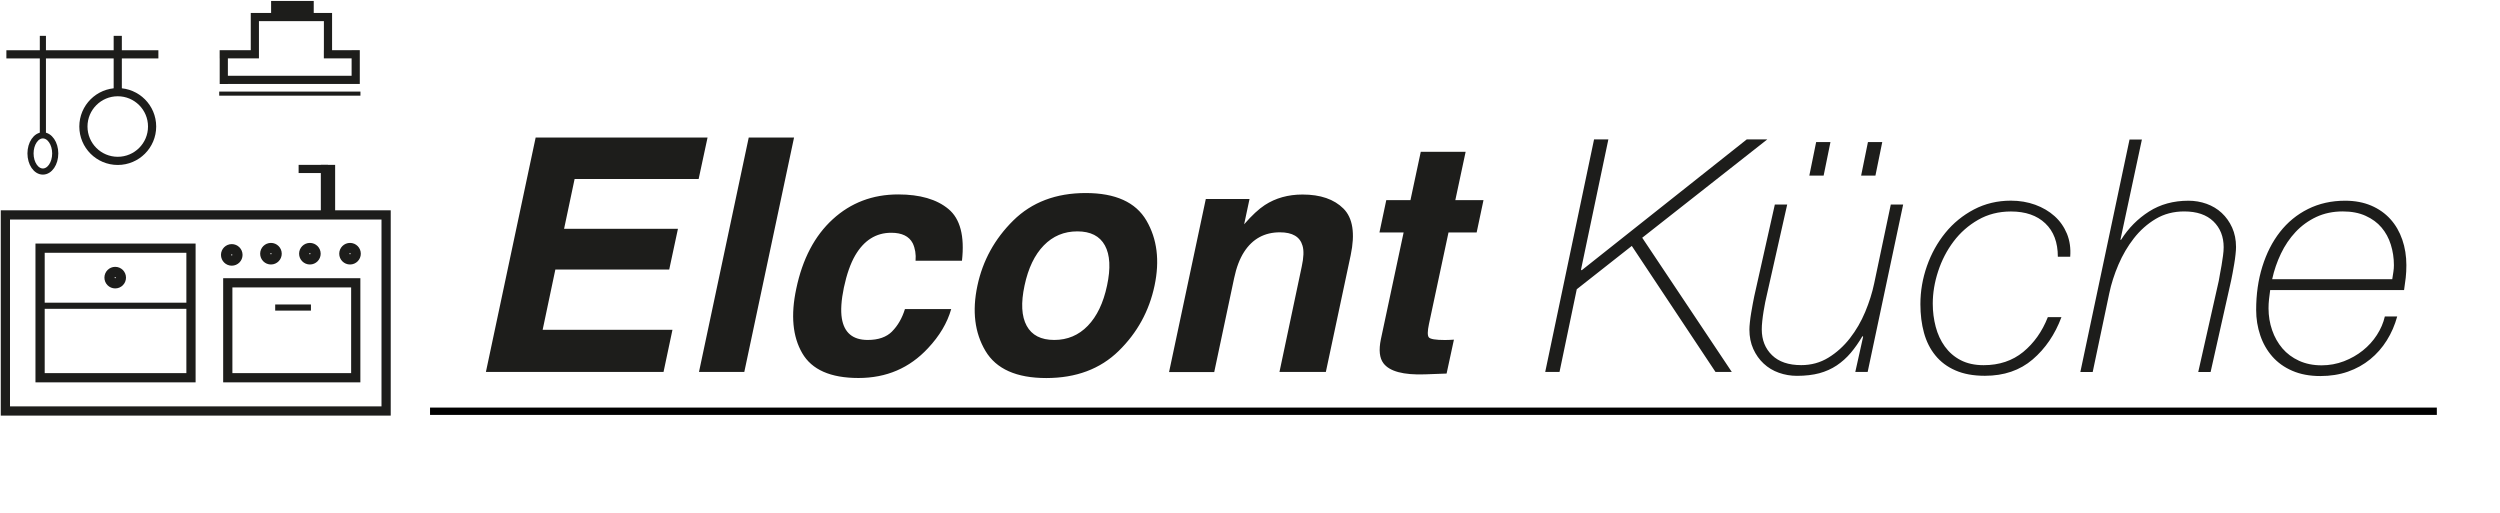 <?xml version="1.0" encoding="UTF-8"?><svg id="Ebene_1" xmlns="http://www.w3.org/2000/svg" xmlns:xlink="http://www.w3.org/1999/xlink" viewBox="0 0 501.47 102.83"><defs><style>.cls-1,.cls-2,.cls-3,.cls-4,.cls-5,.cls-6,.cls-7,.cls-8,.cls-9{fill:none;}.cls-10{clip-path:url(#clippath);}.cls-2{stroke-width:1.64px;}.cls-2,.cls-3,.cls-4,.cls-5,.cls-6,.cls-7,.cls-8{stroke:#1d1d1b;stroke-miterlimit:10;}.cls-3{stroke-width:2.26px;}.cls-11{fill:#1d1d1b;}.cls-4{stroke-width:1.85px;}.cls-12{clip-path:url(#clippath-1);}.cls-13{clip-path:url(#clippath-2);}.cls-5{stroke-width:.82px;}.cls-6{stroke-width:2.05px;}.cls-7{stroke-width:1.23px;}.cls-8{stroke-width:2.87px;}.cls-9{stroke:#010101;stroke-width:1.47px;}</style><clipPath id="clippath"><rect class="cls-1" width="501.47" height="102.83"/></clipPath><clipPath id="clippath-1"><rect class="cls-1" width="501.47" height="102.83"/></clipPath><clipPath id="clippath-2"><rect class="cls-1" width="501.47" height="102.83"/></clipPath></defs><g class="cls-10"><path class="cls-11" d="M482.23,58.16c.13-.83,.24-1.64,.33-2.45,.09-.81,.13-1.64,.13-2.51,0-1.83-.27-3.54-.82-5.13-.55-1.59-1.34-2.96-2.39-4.12-1.04-1.15-2.33-2.06-3.85-2.71-1.53-.65-3.27-.98-5.23-.98-2.74,0-5.23,.56-7.45,1.67-2.22,1.11-4.09,2.65-5.62,4.61-1.53,1.96-2.7,4.27-3.53,6.93-.83,2.66-1.24,5.55-1.24,8.69,0,1.79,.27,3.48,.82,5.1,.54,1.61,1.35,3.03,2.42,4.25,1.07,1.22,2.41,2.18,4.02,2.87,1.61,.7,3.48,1.05,5.62,1.05,2,0,3.84-.29,5.52-.88,1.68-.59,3.17-1.42,4.47-2.48,1.31-1.07,2.42-2.33,3.33-3.79,.92-1.46,1.61-3.06,2.09-4.8h-2.48c-.3,1.31-.84,2.55-1.6,3.72-.76,1.18-1.7,2.21-2.81,3.1-1.11,.89-2.37,1.61-3.79,2.16-1.42,.54-2.91,.82-4.48,.82-1.7,0-3.21-.31-4.54-.92-1.33-.61-2.44-1.44-3.33-2.48-.89-1.05-1.58-2.26-2.06-3.66-.48-1.39-.72-2.85-.72-4.38,0-.61,.03-1.22,.1-1.83,.07-.61,.14-1.22,.23-1.83h26.85Zm-26.46-2.16c.39-1.79,.98-3.5,1.76-5.13,.78-1.63,1.76-3.08,2.94-4.34,1.18-1.26,2.56-2.26,4.15-3.01,1.59-.74,3.36-1.11,5.32-1.11,1.74,0,3.27,.29,4.57,.88,1.31,.59,2.37,1.37,3.2,2.35,.83,.98,1.45,2.12,1.86,3.43s.62,2.68,.62,4.12c0,.44-.03,.87-.1,1.31-.06,.44-.14,.94-.23,1.5h-24.11Zm-38.48,18.62h2.48l3.33-15.81c.39-1.87,1-3.78,1.83-5.72,.83-1.94,1.86-3.7,3.1-5.29,1.24-1.59,2.7-2.89,4.38-3.89,1.68-1,3.58-1.5,5.72-1.5,2.53,0,4.47,.66,5.85,1.99,1.37,1.33,2.06,3.06,2.06,5.19,0,.48-.04,1.05-.13,1.7-.09,.65-.19,1.3-.29,1.93-.11,.63-.22,1.23-.33,1.8-.11,.57-.19,1-.23,1.31l-4.12,18.29h2.48l4.12-18.36c.09-.39,.18-.88,.29-1.47,.11-.59,.22-1.21,.33-1.86,.11-.65,.2-1.28,.26-1.89,.07-.61,.1-1.11,.1-1.5,0-1.44-.26-2.73-.78-3.89-.52-1.15-1.22-2.13-2.09-2.94-.87-.81-1.88-1.41-3.04-1.83-1.15-.41-2.36-.62-3.63-.62-3,0-5.64,.72-7.9,2.16-2.26,1.44-4.14,3.33-5.62,5.68h-.13l4.31-20.12h-2.48l-9.87,46.65Zm-6.53-10.98c-1.13,2.87-2.78,5.19-4.93,6.96-2.16,1.76-4.8,2.65-7.94,2.65-1.79,0-3.32-.34-4.61-1.01-1.29-.67-2.34-1.59-3.17-2.74-.83-1.15-1.44-2.47-1.83-3.95-.39-1.48-.59-3.03-.59-4.64,0-2.13,.36-4.3,1.08-6.5,.72-2.2,1.75-4.19,3.1-5.98,1.35-1.79,2.99-3.23,4.93-4.34,1.94-1.11,4.13-1.67,6.57-1.67,2.92,0,5.22,.79,6.89,2.38,1.68,1.59,2.52,3.82,2.52,6.7h2.48c.13-1.7-.09-3.23-.65-4.61-.57-1.37-1.39-2.55-2.48-3.53-1.09-.98-2.39-1.74-3.89-2.29-1.5-.54-3.12-.82-4.87-.82-2.7,0-5.17,.59-7.41,1.76-2.24,1.18-4.16,2.74-5.75,4.7-1.59,1.96-2.82,4.18-3.69,6.66-.87,2.48-1.31,5.03-1.31,7.64,0,2.09,.24,4.01,.72,5.75,.48,1.74,1.24,3.26,2.29,4.54,1.04,1.28,2.38,2.29,4.02,3,1.63,.72,3.6,1.08,5.91,1.08,3.83,0,7.02-1.09,9.57-3.27,2.55-2.18,4.48-5.01,5.78-8.49h-2.74Zm-37.44-28.42h2.87l1.37-6.73h-2.87l-1.37,6.73Zm-10.39,0h2.87l1.37-6.73h-2.87l-1.37,6.73Zm18.82,5.81h-2.48l-3.33,15.81c-.39,1.87-.99,3.78-1.8,5.72-.81,1.94-1.83,3.7-3.07,5.29-1.24,1.59-2.68,2.89-4.31,3.89-1.63,1-3.45,1.5-5.46,1.5-2.53,0-4.48-.66-5.85-1.99-1.37-1.33-2.06-3.06-2.06-5.19,0-.48,.03-1.03,.1-1.67,.07-.63,.15-1.27,.26-1.93,.11-.65,.22-1.26,.33-1.83,.11-.57,.21-1,.29-1.31l4.12-18.29h-2.48l-4.12,18.36c-.09,.39-.19,.88-.29,1.47-.11,.59-.22,1.21-.33,1.86-.11,.65-.2,1.29-.26,1.89-.07,.61-.1,1.11-.1,1.5,0,1.44,.26,2.73,.78,3.89,.52,1.15,1.22,2.14,2.09,2.94,.87,.81,1.88,1.42,3.04,1.83,1.15,.41,2.36,.62,3.63,.62,1.7,0,3.19-.18,4.48-.52,1.28-.35,2.45-.87,3.5-1.57,1.04-.7,1.98-1.54,2.81-2.52,.83-.98,1.61-2.1,2.35-3.36l.13,.13-1.57,7.06h2.48l7.12-33.58Zm-71.8,33.58h2.87l3.46-16.59,11.04-8.69,16.79,25.28h3.27l-17.97-26.92,25.09-19.73h-4.12l-33.12,26.26-.13-.13,5.49-26.13h-2.87l-9.8,46.65Zm-19.4-27.98h5.65l1.37-6.48h-5.65l2.07-9.7h-9l-2.07,9.7h-4.85l-1.37,6.48h4.85l-4.56,21.41c-.45,2.17-.28,3.77,.51,4.82,1.23,1.64,4.01,2.38,8.33,2.23l4.34-.16,1.47-6.8c-.32,.02-.63,.04-.94,.05-.31,.01-.6,.02-.88,.02-1.85,0-2.92-.18-3.21-.53-.29-.35-.28-1.24,.02-2.66l3.92-18.37Zm-33.91,27.98h9.31l4.98-23.41c.92-4.36,.43-7.48-1.45-9.36-1.88-1.88-4.62-2.82-8.21-2.82-2.87,0-5.39,.7-7.56,2.11-1.21,.79-2.6,2.07-4.15,3.86l1.08-5.07h-8.77l-7.37,34.71h9.06l3.99-18.82c.45-2.15,1.12-3.91,2.01-5.29,1.7-2.62,4.09-3.92,7.18-3.92,2.51,0,4.02,.89,4.53,2.68,.3,.98,.24,2.38-.16,4.21l-4.47,21.15Zm-35.01-25.38c1.03,1.88,1.18,4.57,.43,8.05-.74,3.49-2.03,6.18-3.86,8.07-1.83,1.89-4.07,2.84-6.73,2.84s-4.5-.95-5.53-2.84c-1.03-1.89-1.18-4.58-.43-8.07,.74-3.49,2.03-6.17,3.86-8.05,1.83-1.88,4.07-2.82,6.73-2.82s4.5,.94,5.53,2.82m-3.84-10.51c-5.98,0-10.82,1.84-14.55,5.52-3.72,3.68-6.11,8.03-7.18,13.05-1.09,5.1-.55,9.47,1.61,13.1,2.16,3.63,6.23,5.44,12.2,5.44s10.82-1.81,14.53-5.44c3.71-3.63,6.11-7.99,7.19-13.1,1.06-5.02,.52-9.37-1.63-13.05-2.15-3.68-6.21-5.52-12.19-5.52m-38.81,27.75c-1.14,1.15-2.77,1.72-4.9,1.72-3,0-4.73-1.45-5.2-4.34-.25-1.55-.12-3.61,.41-6.16,.57-2.68,1.33-4.83,2.26-6.44,1.77-3.04,4.18-4.56,7.24-4.56,2.15,0,3.58,.7,4.31,2.1,.49,1.04,.68,2.21,.57,3.51h9.31c.55-4.95-.35-8.41-2.71-10.37-2.36-1.96-5.72-2.93-10.08-2.93-5.13,0-9.5,1.66-13.13,4.98-3.63,3.32-6.07,7.97-7.32,13.94-1.13,5.3-.73,9.6,1.2,12.92,1.92,3.32,5.68,4.98,11.28,4.98s10.24-1.99,13.94-5.97c2.32-2.47,3.87-5.08,4.66-7.85h-9.28c-.57,1.83-1.43,3.32-2.57,4.47m-29.65,8.13l9.98-47.02h-9.09l-9.98,47.02h9.09Zm-40.45-8.45l2.55-12.09h22.84l1.75-8.17h-22.84l2.11-9.98h24.88l1.79-8.33h-34.48l-9.98,47.02h35.63l1.79-8.45h-26.03Z"/><rect class="cls-4" x="1.08" y="43.11" width="76.37" height="39.33"/></g><path class="cls-7" d="M55.2,61.69h7.17m-55.08-.36h31.34"/><g class="cls-12"><path class="cls-2" d="M23.62,7.19v10.84M1.28,10.9H31.77"/></g><line class="cls-7" x1="8.6" y1="7.19" x2="8.6" y2="27.14"/><line class="cls-2" x1="59.9" y1="33.89" x2="65.79" y2="33.89"/><line class="cls-8" x1="65.79" y1="43.11" x2="65.79" y2="33.07"/><g class="cls-13"><path class="cls-2" d="M65.79,2.64V11.69M51.12,2.6V11.71m20.23,5.12v-6.77m-6.39,.83h7.2m-28.1,0h7.88m-7.05,5.96v-5.26m27.28,4.43h-27.52m5.67-12.6h16.29"/><rect class="cls-3" x="55.51" y="1.32" width="6.29" height="1.33"/><path class="cls-2" d="M30.51,25.38c0,3.8-3.08,6.89-6.89,6.89s-6.89-3.08-6.89-6.89,3.09-6.89,6.89-6.89,6.89,3.08,6.89,6.89Z"/><path class="cls-7" d="M11.08,30.78c0,2.01-1.11,3.63-2.48,3.63s-2.48-1.63-2.48-3.63,1.11-3.63,2.48-3.63,2.48,1.63,2.48,3.63Z"/><path class="cls-6" d="M63.3,50.89c0,.63-.51,1.14-1.14,1.14s-1.14-.51-1.14-1.14,.51-1.14,1.14-1.14,1.14,.51,1.14,1.14Zm-7.81,0c0,.63-.51,1.14-1.14,1.14s-1.14-.51-1.14-1.14,.51-1.14,1.14-1.14,1.14,.51,1.14,1.14Zm15.86,0c0,.63-.51,1.14-1.14,1.14s-1.14-.51-1.14-1.14,.51-1.14,1.14-1.14,1.14,.51,1.14,1.14Zm-23.72,.24c0,.63-.51,1.14-1.14,1.14s-1.14-.51-1.14-1.14,.51-1.14,1.14-1.14,1.14,.51,1.14,1.14Zm-23.38,4.56c0,.63-.51,1.14-1.14,1.14s-1.14-.51-1.14-1.14,.51-1.14,1.14-1.14,1.14,.51,1.14,1.14Z"/></g><path class="cls-4" d="M71.36,75.77h-25.67v-19.04h25.67v19.04Zm-33.05,0H8.04v-25.99h30.27v25.99Z"/><line class="cls-5" x1="43.97" y1="18.78" x2="72.3" y2="18.78"/><line class="cls-9" x1="86.26" y1="82.49" x2="488.8" y2="82.49"/></svg>